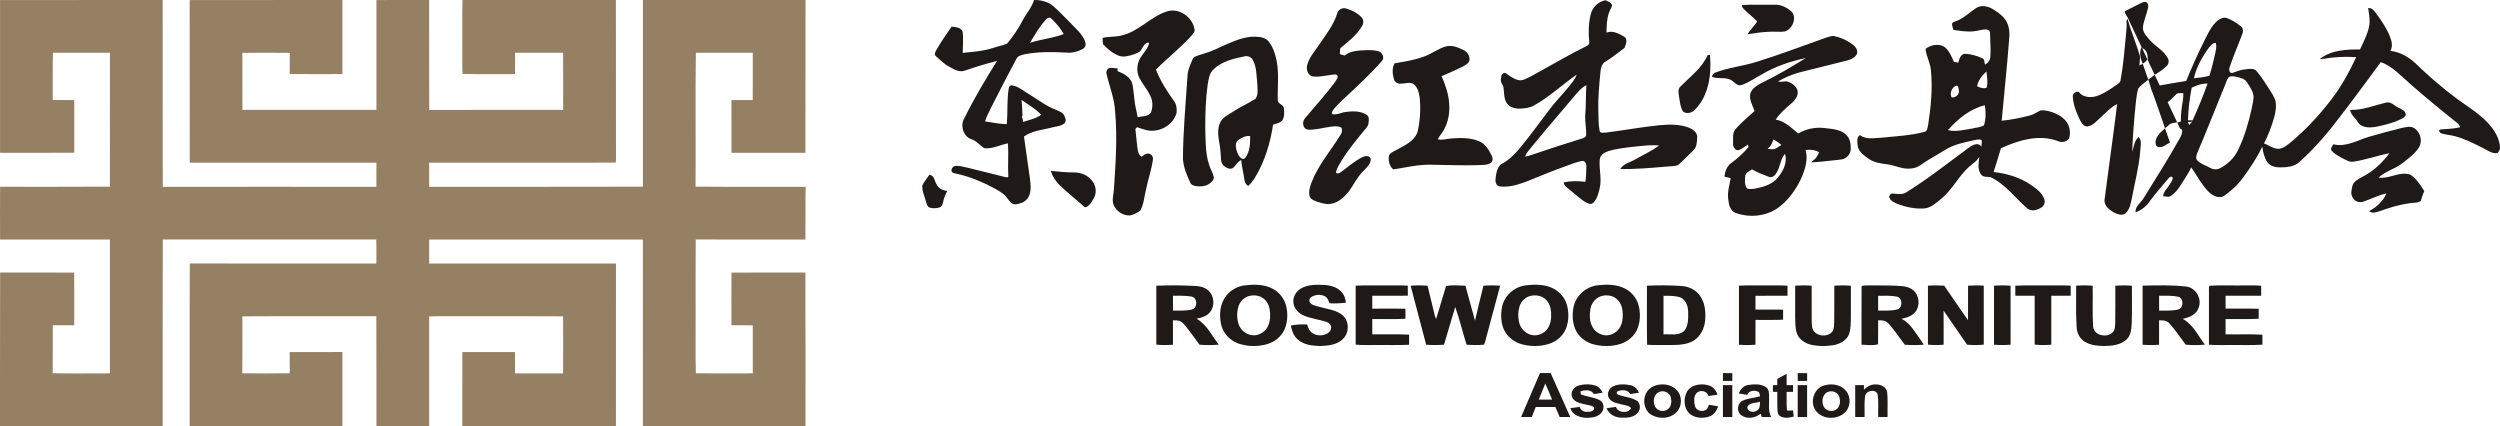 <?xml version="1.0" encoding="UTF-8"?>
<svg id="_图层_2" data-name="图层 2" xmlns="http://www.w3.org/2000/svg" viewBox="0 0 2528.09 430.99">
  <defs>
    <style>
      .cls-1 {
        fill: #1f1917;
      }

      .cls-1, .cls-2, .cls-3, .cls-4, .cls-5 {
        stroke-width: 0px;
      }

      .cls-2 {
        fill: #958063;
      }

      .cls-3 {
        fill: #1f1b17;
      }

      .cls-4 {
        fill: #1f1a17;
      }

      .cls-5 {
        fill: #1f1a18;
      }
    </style>
  </defs>
  <g id="Layer_1" data-name="Layer 1">
    <path class="cls-2" d="m.04.1C54.85-.04,109.67.09,164.49.03c.12,62.96-.11,125.93.11,188.9,72-.09,144.01-.12,216,0,.09-8.15.07-16.31.06-24.46-62.93.05-125.86.04-188.78.01-.15-54.81,0-109.62-.08-164.43,51.49-.07,102.99.02,154.48-.04.06,24.96.01,49.92.03,74.89-17.79.05-35.58.14-53.36-.06.02-7.14-.03-14.28.05-21.41-15.96-.18-31.93-.15-47.89-.01.05,19.23,0,38.46.03,57.69,45.17.01,90.35.05,135.53-.02-.02-37.02-.02-74.04,0-111.06,17.76-.02,35.53.04,53.29-.03.15,37.05-.07,74.1.11,111.15,45.14-.09,90.28.05,135.41-.07-.04-19.25.11-38.51-.08-57.77-16.18.03-32.35,0-48.52.02-.13,7.2.04,14.4-.1,21.61-17.69-.15-35.41.29-53.07-.19-.46-9.97-.13-19.97-.23-29.94.09-14.93-.2-29.87.19-44.79,51.71,0,103.42.03,155.12-.01.17,53.61-.04,107.22.11,160.84-.32,1.08.63,3.82-1.34,3.59-62.52.12-125.04.05-187.56.03,0,8.13-.02,16.25.04,24.39,72.03-.06,144.07.13,216.1-.1-.09-62.92-.09-125.84,0-188.76,54.8.04,109.59.06,164.39-.01,0,51.51.06,103.03-.03,154.55-24.94-.07-49.88-.05-74.81-.02-.08-17.79-.07-35.58-.03-53.36,7.16.01,14.33-.04,21.5.06.14-15.97.08-31.93.03-47.89-19.18-.04-38.36.05-57.54-.04-.56,45.13.01,90.29-.29,135.43,37.11.35,74.22,0,111.34.18-.38,17.76-.01,35.53-.2,53.3-36.99-.01-73.98.04-110.98-.02-.22,25.87-.03,51.75-.09,77.63.17,19.22-.35,38.48.25,57.68,19.18.22,38.38.15,57.57.05-.03-16.17-.02-32.33-.01-48.49-7.19-.18-14.39-.15-21.58-.12,0-17.76-.1-35.52.04-53.29,24.92-.12,49.85,0,74.77-.06.15,51.78.04,103.56.06,155.34-54.8.05-109.61.05-164.41,0-.06-62.9,0-125.8-.03-188.7-72.03,0-144.06-.05-216.09.02,0,8.09-.02,16.18.02,24.27,62.96-.02,125.92-.03,188.88.01-.1,54.8.01,109.59-.05,164.39-51.79.05-103.57.08-155.35-.01,0-24.95-.04-49.9.02-74.85,17.75-.09,35.49-.01,53.24-.04.16,7.19.03,14.39.1,21.59,16.19,0,32.37.06,48.56-.01.14-19.25.09-38.49.02-57.72-28.28-.26-56.57-.04-84.86-.11-16.86.11-33.73-.25-50.58.19.03,36.98.02,73.97,0,110.96-17.77.06-35.55.08-53.32-.01-.09-37.06.13-74.11-.11-111.16-45.14.13-90.29-.2-135.43.17-.06,19.2.13,38.39-.1,57.59,16,.21,32.01.18,48.01-.02-.15-7.15-.04-14.3-.1-21.44,17.79-.08,35.57.04,53.36-.06.02,24.97,0,49.94,0,74.9-51.5.11-103,.11-154.5,0,.11-54.81-.17-109.63.14-164.44,62.88.13,125.76.02,188.64.06.15-8.12.12-16.24-.06-24.35-71.97.09-143.93.09-215.89.01-.29,62.91-.03,125.83-.13,188.75-54.84,0-109.68.2-164.51-.1.18-51.74-.11-103.48.15-155.21,24.96.03,49.92-.09,74.88.07.12,17.74.04,35.49.04,53.23-7.23.06-14.47-.05-21.7.06-.07,16.16.11,32.33-.09,48.49,19.29.37,38.61.11,57.91.1-.07-45.11-.03-90.22-.02-135.32-37.02-.07-74.04.01-111.05-.04-.12-17.78-.1-35.56-.01-53.33,37.03-.08,74.07.16,111.1-.12-.12-45.14-.04-90.28-.04-135.42-19.2-.01-38.41.03-57.61,0-.45,15.93-.05,31.88-.22,47.82,7.26.06,14.52-.07,21.78.12-.05,17.72-.07,35.44.01,53.17-25.02.16-50.05.05-75.07.05C.03,103.03.07,51.56.04.1Z"/>
    <path class="cls-4" d="m1045.58.02c4.38-.16,8.77.56,12.85,2.22,5.02,1.76,8.69,5.79,12.5,9.32,6.68,6.63,13.26,13.34,19.79,20.12,2.99,3.48,6.02,7.33,6.97,11.93.65,2.41-.75,4.97-2.96,6.02-4.85,2.61-10.38,4.08-15.91,3.59-13.99-.86-28.15-.99-41.98,1.51-3.24.86-7.45,1.33-9,4.78-8.88,16.55-17.5,33.22-25.97,49.99-2.05,4.36-4.31,8.64-5.78,13.25,7.32,1.15,14.62,2.66,22.05,2.83.99-12.01,0-24.17,1.9-36.09.07-1.96,1.67-3.49,3.66-3.1,6.31,1.07,11.21,5.52,16.55,8.69,9.34,5.72,18.16,12.54,28.52,16.4,2.78,1.26,6.16,2.34,7.43,5.43,1.32,2.39,2.41,5.97-.06,8.05-3.83,2.93-8.98,2.93-13.46,4.23-9.19,2.37-19.33,3.08-27.2,8.89,2.04,14.05,3.91,28.12,5.96,42.18.74,5.58,1.51,11.48-.44,16.92-1.34,3.77-4.47,6.78-8.25,8.06-3.1,1.09-6.9,2.36-9.84.23-3.09-2.64-4.83-6.53-8.03-9.04-4.75-3.83-10.3-6.48-15.68-9.27-10.57-5.12-21.63-9.42-33.17-11.72-1.42-.41-3.39-.64-3.77-2.38-.65-2.79,2.05-5.42,4.76-5.36,4.27.09,8.43,1.24,12.57,2.19,12.22,2.88,24.35,6.14,36.56,9.11.99-.05,3.72,1.08,3.48-.7-.6-11.11.35-22.24-.32-33.33-8.02,1.42-15.66,5.91-23.99,4.91-4.45-2.7-7.63-7.35-12.77-8.98-8.68-2.78-11.99-14.49-7.08-21.88,9.75-19.79,21.09-38.72,32.76-57.42-10.92,2.72-21.66,6.06-32.28,9.71-5.89,2.31-11.62-1.28-16.54-4.14-4.92-2.56-8.76-6.6-12.86-10.23-2.27-1.69-.75-4.49.3-6.38,4.67-8.16,10.05-15.89,15.42-23.59,3.92.5,9.64.59,11.1,5.09,1.03,7.07.25,14.26.14,21.39,10.2-1,20.56-1.65,30.38-4.86,4.79-1.68,9.88-2.49,14.55-4.48,6.13-7.36,11.52-15.39,15.93-23.89,3.57-6.84,9.07-12.69,11.24-20.2Zm12.23,19.67c-6.62,6.96-11.31,15.49-16.28,23.64,11.15-3.79,23.16-4.56,34.12-8.93-3.09-5.85-7.62-10.84-12.34-15.42-1.6-1.81-4.23-1.09-5.5.71Zm-24.79,81.42c.39,5.27.93,10.53.99,15.83-.17.3-.52.9-.69,1.2.88,1.55,1.09,3.35,1.25,5.15,6.23-2.03,12.97-3.27,18.32-7.27-5.69-6.11-13.07-10.21-19.87-14.91Z"/>
    <path class="cls-4" d="m1608.53,14.72c1.65-7.25,7.79-13.38,15.22-14.47,2.31,1.34,5.78,2.24,6.46,5.19-.65,2.64-2.36,4.92-3.2,7.53-2.25,6.43-2.33,13.34-2.46,20.08,6.08-2.57,12.42.87,17.63,3.9,4.39,2.32,1.91,7.98.57,11.51-6.37,4.78-12.56,9.82-19.38,13.96-3.24,1.8-4.45,5.67-4.81,9.14-1.27,13.25-2.64,26.55-2.25,39.88.28,6.99-.09,14.08,1.32,20.98.72,2.61,4.12,1.71,6.15,1.66,17.94-2.19,35.74-5.56,53.73-7.38,10.1-1.05,20.68-1.23,30.34,2.37,3.95,1.6,8.38,4.59,8.46,9.34-.26,4.75-.24,10.34-4.06,13.82-5.11,4.81-9.92,9.96-15.2,14.58-4.26,1.84-9.11,1.14-13.62,1.82-14.97,1.29-30,2.52-45.04,2.37,3.21-5.49,9.99-6.7,15.1-9.77,8.15-4.62,16.79-8.58,24.38-14.06-8.4-.89-16.85.3-25.21,1.15-8.88,1.07-17.89,1.89-26.47,4.58-3.86,1.29-8.11,3.95-8.47,8.42-.95,9.66,2.3,19.47-.05,29.08-1.33,5.34-2.64,11.33-6.99,15.1-3,1.85-6.43-.51-8.99-2.08-6.25-4.41-11.84-9.66-17.83-14.38-1.68-.99-2.15-2.92-2.74-4.57,7.3-1.59,14.77-1.54,22.14-.58.74-5.17.74-10.4.94-15.59.2-2.53-1.46-6.14-4.48-5.53-5.17.87-10.01,3.06-14.95,4.72-14.26,5-28.18,10.89-42.2,16.49-8.18,2.99-16.96,5.63-25.75,4.53-3.56-.18-4.85-4.13-4.48-7.13.43-5.28,1.28-11.25,5.24-15.11,7.16-3.47,12.89-9.09,18.09-15,10.9-12.85,20.61-26.66,30.85-40.03,6.08-8.13,13.17-15.42,19.68-23.19,3.05-3.95,6.52-7.74,8.21-12.53-14.71,10.05-27.68,22.62-43.37,31.26-4.31,2.44-9.38,2.83-14.22,3.07-4.77.09-10.05-1.24-12.94-5.32-3.22-4.67-2.74-10.64-3.47-16-.37-2.81-3.12-4.94-2.7-7.88.35-2.18.02-4.96,2.18-6.28,2.43-1.96,4.71,1.37,6.75,2.46,4.18,2.5,9.24,5.82,14.27,3.71,6.22-2.35,11.79-6.05,17.64-9.13,15.05-8.29,29.89-17,45.32-24.57,1.58-.79,3.62-2.04,3.28-4.1-1.02-9.32-.84-18.87,1.4-28Zm-16.7,82.76c-14.98,17.71-30.09,35.32-44.78,53.27-1.84,2.36-4.18,4.57-4.6,7.69,2.79-.6,5.51-1.54,8.22-2.44,16.61-5.63,33.26-11.11,50.04-16.22,1.56-.48,3.29-1.6,3.27-3.43.33-6.31-1.22-12.56-1-18.88.95-10.42.53-20.89,1.22-31.33-5.14,2.51-8.75,7.07-12.37,11.33Z"/>
    <path class="cls-4" d="m2164.89,3.21c1.74-.8,4.01-2.06,5.85-.75,1.95,1.31,1.82,3.91,1.36,5.96-1.45,6.5-4.4,12.63-5.13,19.3-.08,5.34,4.01,9.46,7.38,13.16,5.62,6.29,13.78,10.24,17.8,17.91,1.41,2.4,1.11,5.6-.84,7.63-3.58,3.74-8.06,6.46-12.37,9.26-2.31-5.14-5.02-10.09-7.1-15.32.25-4.57-.74-9.82-5.47-11.76,1.37,3.87,3.44,7.44,5.01,11.26-.46,2.15-3.09,3.09-4.48,4.65-2.47-5.25-3.87-11.39-1.25-16.86-4.62-10.11-9.64-20.03-14.13-30.19-.84-.92-1.5-1.99-1.81-3.13l-.42-.13c-.17-.71-.51-2.13-.68-2.84,5.45-2.66,10.86-5.43,16.28-8.16Z"/>
    <path class="cls-4" d="m1761.42,5.14c10.94-.78,21.95-.12,32.91-.37,6.33-.36,12.42,2.64,17.1,6.72,6.15,6.24,1.3,17.53-6.17,20.24-5.6.98-11.32-.09-16.96.45-7.13.21-14.14,1.45-21.18,2.46,2.8-4.66,6.85-8.38,9.83-12.89-4.43-4.81-9.85-8.57-14.26-13.38-.88-.87-.96-2.16-1.28-3.21Z"/>
    <path class="cls-4" d="m1998.96,7.8c5.34-3.11,11.95-1.32,16.87,1.77,5.18,3.31,10.5,7.05,13.42,12.65,3.01,5.61,3.05,12.24,2.39,18.43-2.03,27.18-5.07,54.28-7.45,81.43,9.73-.98,19.4-2.82,28.84-5.41,3.84-.97,6.97-3.52,10.55-5.05,4.84-.33,9.66.97,14.13,2.75,5.49,2.32,10.85,5.92,13.55,11.42,2.12,4.38,2.55,9.66,1.03,14.3-2.5,3.52-7.78,4.44-11.55,2.47-19.05-6.99-39.7-.74-57.34,7.37-2.35,8.04-4.83,16.05-7.4,24.03,13.42,1.41,26.76,5.47,37.95,13.16,5.34,3.63,10.97,7.78,13.25,14.1,1.14,2.88.17,6.34-2.32,8.21-4.12,2.95-10.25,4.9-14.68,1.48-12.37-10.67-22.3-24.71-37.4-31.85-3.43-.28-7.54.3-9.79-2.97-3.49-5.18-2.09-11.9-1.44-17.69-2.19,4.59-6.83,6.97-10.43,10.26-10.7,9.71-16.99,23.33-28.24,32.51-5.04,4.04-10.14,9.01-16.92,9.59-9.2.74-18.42-1.29-27.01-4.47-3.11-1.35-6.69-2.81-8.23-6.04-.88-1.85.57-3.9,2.3-4.57,4.98.21,10.55,1.76,14.98-1.39,22.5-13.97,43.21-30.58,64.59-46.18,3.16-2.04,8.88-4.13,10.94.35.02-2.31,1.12-4.76.09-6.92-2.75-1.12-5.75.08-8.53.47-8.66,2.02-17.58,3.82-25.5,8.02-6.43,3.99-13.02,7.69-19.5,11.59-5.52,3.21-10.37,8.27-17.1,8.72-8.71,1.4-16.62-3.3-25.07-4.23-6.29-.89-12.89-1.72-18.2-5.48-4.68-3.37-10.3-7.05-11.17-13.25-.39-3.64-1.39-8.47,2.3-10.8,6.35,5.07,14.74,2.83,22.15,2.63,14.35-1.41,28.91-2.14,42.91-5.82,3.22-.55,3.15-4.34,3.83-6.85,2.85-18.29,4.69-36.95,2.84-55.43-.56-7.55-4.8-14.22-5.41-21.74,5.32-4.05,13.01-5.54,18.99-2.04,4.91,3.73,7.24,9.78,9.68,15.26,1.46.21,2.93.45,4.43.72.96-3.56,2.24-8.3,6.53-8.94,6.12.2,12.14,1.99,17.67,4.52,2.66.94,2.03,4.24,2.74,6.43,3.03-1.4,5.24-4.38,5.45-7.73.66-8-.18-16.04-.29-24.04.21-1.97-1.61-3.52-3.41-3.69-4.13-.37-8.05,1.21-12.1,1.66-7.2,1.06-14.4-.37-21.52-1.23-.57-1.87-1.24-3.7-1.35-5.63-.31-2.19,2.29-2.46,3.71-3.22,8.09-2.79,14.1-9.2,21.22-13.67Zm.35,79.39c2.78,1.52,6.62,2.7,9.65,1.51,1.55-5.35.26-11.02-.14-16.45-4.46,3.94-8.44,8.92-9.51,14.94Zm-21.24-.57c-4.41,1.9-6.4,7.17-4.79,11.58,3.56,1.53,8.37-2.74,7.61-6.66-.46-1.76-.13-5.34-2.82-4.92Zm-8.22,44.92c7.96,2.06,16.17-.33,24.1-1.49,4.02-1.12,8.7-1.06,12.26-3.29,2.12-6.5,2.03-13.64.89-20.32-14.93,3.55-27.3,13.82-37.24,25.1Z"/>
    <path class="cls-4" d="m1352.52,12.69c1.3-3.24,5.23-5.2,8.59-4.11,5.74,1.5,11.28,4.37,15.45,8.65,2.46,2.28,2.68,5.98.94,8.77-5.2,9.41-14.05,15.95-22.13,22.74-.33,1.95-.44,3.95-.49,5.97,1.58.61,3.23.98,4.9,1.44,5.91-4.94,14.02-5.05,21.32-5.41,4.76-.08,9.74-.22,14.23,1.62,2.78,1.66,4.67,6.08,2.45,8.88-12.2,14.06-25.99,26.61-39.59,39.27-3.87,4.21-8.73,7.76-11.36,12.96.05.46.14,1.4.19,1.87,4.71,1.28,9.3-1.68,13.98-2.17,6.89-.88,14.56-1.06,20.68,2.73,3.13,1.7,2.72,5.63,2.19,8.62-.11,3.04-2.62,5.1-4.33,7.38-8.01,9.7-16.05,19.44-22.67,30.16-2.26,3.65-4.56,7.37-5.82,11.52-.22,2.4,2.75,2.07,4.09,1.03,7.35-5.09,13.92-11.38,21.98-15.39,2.66-1.55,7.42-2.47,8.92,1.09.69,5.37-4.1,9.06-7.34,12.61-6.24,6.02-9.84,14.01-14.87,20.94-4.78,5.71-10.82,11.4-18.53,12.33-4.75.75-9.34-1.03-13.79-2.38-2.62-.93-5.63-2.03-6.9-4.69-1.77-4.93.08-10.13,1.72-14.79,6.88-17.76,19.65-32.22,29.45-48.32,1.51-2.07,1.59-4.58.8-6.92-4.54-2.41-9.76-1.07-14.53-.37-6.55.98-13.09,2.84-19.75,2.34-5.11-.97-5.7-7.89-2.75-11.33,7.84-9.47,16.14-18.58,23.8-28.21,3.1-3.91,6.48-7.68,8.9-12.08,1.02-1.6.14-4.37-2.04-4.16-7.64.45-15.21,3.03-22.9,1.97-4.89-.92-6.51-6.93-5.49-11.18,1.73-7.52,7.13-13.35,11.27-19.63,7.3-10.72,15.72-21.14,19.44-33.76Z"/>
    <path class="cls-4" d="m2394.73,8.17c4.15-.57,6.42,3.26,8.62,6.08,5.76,7.88,11.32,16.16,14.44,25.49,1.36,3.79,1.42,8.11-.52,11.73,10.09,1.07,19.16,6.5,26.3,13.5,12.87,12.45,26.53,24.1,40.86,34.84,12.62,9.2,26.61,17.24,36.06,30.02,4.13,5.69,7.38,12.35,7.59,19.51.13,2.07-1.22,3.73-2.26,5.4-5.41,1.01-10.05-2.5-14.58-4.83-9.03-4.63-18.17-9.24-27.97-12-4.61-1.33-9.46-1.52-14.03-2.94-1.58-.25-2.5-1.54-2.74-2.99.47-1.37,2.19-.94,3.3-1.2,5.96-.4,11.98-.69,17.82-2.06-.16-2.1-1.68-3.54-3.23-4.71-15.75-12.48-31.21-25.35-46.4-38.51-9.57-8.26-18.22-18.24-30.41-22.71-12.68,17.06-25.14,34.3-38.14,51.12-13.21,17.78-27.45,34.96-44.02,49.73-5.35,5.21-13.18,5.57-20.21,5.64-4.61-.08-9.71-1.41-12.46-5.38-3.11-4.59-4.34-10.17-5.03-15.58-5.32,10.99-12.06,21.26-19.3,31.07-4.29,5.97-9.49,11.24-15.36,15.66-2.37,1.67-4.51,4.18-7.61,4.23-4.77.39-9.12-2.38-12.32-5.65-7-7.17-11.63-16.16-17.2-24.38-3.53,7.07-7.92,13.65-12.26,20.25-2.04,3.23-4.79,5.95-7.87,8.18-2.24,2.36-5.58.8-8.33.78.18-4.7,4.24-7.81,6.41-11.68,1.28-2.35,4.03-4.95,2.9-7.76-1.97-1.27-3.35.81-4.53,2.09-6.23,7.11-12.29,14.35-17.97,21.89-3.53,5.35-8.69,9.56-14.74,11.71-.59-6.15,5.37-9.59,8.15-14.29,12.32-20.03,25.07-39.82,36.48-60.4,1.64-2.7,2.96-5.7,2.4-8.92-3.09-.86-3.22-4.86-4.85-7.13,1.19-.38,2.4-.74,3.63-1.06-.08-7.16.79-14.28,2.01-21.31.46-2.46.62-4.95.35-7.4-2.42.17-5.46-.72-7.27,1.35-2.58,2.83-5.36,5.48-8.45,7.75,3.24,6.77,6.41,13.59,9.64,20.37-2.8.65-6.07.47-8.24,2.62-1.37,1.11-2.71,2.25-4.03,3.43-4.1-11.62-7.86-23.34-12.16-34.89-2.27-4.52-2.86-9.59-4.79-14.22,2.15-1.66,4.29-3.31,6.48-4.92,1.73,3.55,3.41,7.15,5.1,10.74,8.93-1.53,17.83-3.21,26.8-4.62,5.23-12.79,10.79-25.45,16.94-37.82,4.32-8.32,7.81-17.56,15.34-23.62,2.69-1.9,6.28-3.35,9.51-1.88,4.91,2.1,9.57,4.9,13.71,8.3,2.08,1.67,2.2,4.68,1.42,7.06-4.18,11.36-9.21,22.41-12.92,33.94-1.03,2.15-.58,6.42,2.61,6,4.26-1.39,8.4-3.31,12.96-3.65,3.82-.33,8.78-1.58,11.62,1.84,4.82,5.62,8.73,11.96,12.77,18.14,2.29,3.74,4.85,7.42,6.2,11.67,1.24,5.43.34,11.14-1.12,16.46-2.59,9.24-5.97,18.29-10.4,26.82,5.02,1.68,9.39,5.62,14.94,5.4,5.12-.38,8.99-4.18,12.85-7.16,14.9-12.63,28.34-26.99,40.16-42.53,10.21-13.19,18.21-27.88,25.33-42.93-7.89-.62-15.81-.39-23.67.33-4.45.39-8.81,1.51-13.28,1.6,11.37-9.14,26.78-9.89,40.74-9.74,3.53-7.58,7.57-15.09,9.22-23.36,1.28-6.15-.02-12.38-.96-18.46Zm-160.89,39.86c-6.84,9.36-12.7,19.71-15.28,31.12,5.26-.54,10.55-1.15,15.67-2.58,2.49-7.54,4.18-15.33,6.01-23.05.52-3.31,1.61-6.9.34-10.14-3.02-.09-5,2.57-6.74,4.66Zm19.94,30.04c-1.83,2.06-2.39,4.88-3.5,7.35-9.55,23.33-18.78,46.81-28.59,70.04-.88,2.28-1.51,5.24.6,7.12,3.52,3.39,8.4,4.78,12.63,7.1,3.14,1.96,7.17,2.05,10.43.27,7.69-4.05,14.21-10.48,17.94-18.39,6.47-13.26,10.58-27.56,13.74-41.94.71-4.52,2.33-9.03,1.66-13.63-1.02-4.89-3.93-9.06-6.74-13.06-2.29-3.55-6.76-4.45-10.58-5.29-2.46-.34-5.46-1.14-7.59.46Zm-37.43,10.56c-2.14,10.88-3.51,21.95-3.78,33.04,1.54-.04,3.09-.03,4.68.06,5.42-12.23,10.69-24.53,15.11-37.15-5.65-.41-10.95,1.85-16.01,4.05Zm-3.97,35.05c.39.86.84,1.8,1.37,2.66,1.08-1.16,2.16-2.3,3.24-3.43-1.56.23-3.11.44-4.61.77Z"/>
    <path class="cls-4" d="m1180.33,11.44c12.41-3.7,25.95,6.17,27.69,18.63.34,2.22-1.54,3.84-2.7,5.5-11.09,12.66-24.68,22.81-36.4,34.86,4.49,11.27,11.02,21.7,18.13,31.51,2.7,3.52,3.27,8.21,2.69,12.52-3.74,12.74-18.47,20.38-31.16,16.96-2.94-.87-5.84-1.88-8.74-2.8-.43.43-1.29,1.28-1.71,1.7.78,6.68,1.34,13.38,2.16,20.06.39,3.01,1.25,6.54,4.21,8.06,1.9-1.25,3.59-3.26,6.09-3.04,3.27-.48,5.89,2.81,5.25,5.94-1.26,10.15-4.9,19.83-6.83,29.86-1.86,7.25-2.21,15.07-5.87,21.74-3.1,2.36-6.74,4.18-10.56,4.95-6.57.26-13.06-3.87-16.02-9.66-2.68-5.35-.45-11.24-.12-16.82,1.7-26.25,3.63-52.61,1.17-78.88-.61-13.06-5.77-25.24-8.65-37.84-.65-2.3.52-4.87,2.66-5.87,2.81-.34,5.65.15,8.47.35v2.74c5.58,2.15,11.41,5.21,14.26,10.74,1.83,5.29,1.82,11.01,2.66,16.52.53,6.56,2.18,12.94,3.48,19.39,4.44-1.3,10.47-.4,13.32-4.72,2.15-5.39,2.08-11.84-.59-17.04-2.92-6.14-7.37-11.36-10.68-17.24-4.03-7.15-2.89-16.49,1.9-22.97,2.84-4.29,6.98-8.11,7.53-13.5-4.31-.28-6.01,4.11-7.86,7.15-1.38,2.75-4.64,3.52-7.26,4.63-5.06,1.61-10.69,3.49-15.87,1.32-6.1-2.46-11.19-6.87-15.66-11.59-.19-2.08-.32-4.14-.35-6.2,6.39-1.82,13.19-.75,19.59-2.65,17.25-4,29.01-19.11,45.73-24.28Z"/>
    <path class="cls-4" d="m2150.46,22.57c-.4-1.4.36-2.53.88-3.69,3.72,12.72,8.73,25.04,12.64,37.71.2,3.18-.41,6.38-.55,9.58,1.11-.59,2.24-1.15,3.39-1.68,1.84,5.39,3.72,10.77,5.57,16.17-3.43,2.8-7.24,5.27-10.06,8.73-1.41,4.23-1.75,8.75-2.37,13.16-1.8,16.98-3.15,34-3.82,51.07,1.62-5.21,2.25-11.22,6.46-15.12,3.8,4.07,1.8,9.99,1.61,14.93-1.28,15.85-5.5,31.21-8.33,46.8-1.29,5.5-2.14,11.83-6.71,15.7-3.73,2.6-8.48.45-12.06-1.37-4.4-2.51-9.19-6.63-8.98-12.15,4.18-32.42,8.84-64.8,12.83-97.25-6.41,3.1-11.15,8.62-16.41,13.26-4.26,3.64-8,8.88-14,9.5-3.53-.07-5.6-3.56-7.1-6.3-3.63-7.58-6.96-15.59-7.38-24.09-.31-3,3.6-5.72,6.08-4.53,3.69,5.14,10.76,5.9,16.52,4.59,7.72-2.05,14.31-6.8,20.84-11.21,2.12-1.5,4.87-2.85,4.97-5.81,2.67-14.53,3.86-29.29,5.23-44,.38-4.67,1.02-9.34.75-14.02Z"/>
    <path class="cls-4" d="m1840.58,40.22c4.46-1.37,8.79-3.59,13.49-3.9,7.24,1.53,14.3,4.56,20.07,9.25,2.75,2.16,5.06,5.89,3.4,9.43-1.91,3.42-5.81,5.06-9.4,6.1-16.09,4.06-32.2,8-48.29,12.05-7.59,2.09-14.9,5.2-21.73,9.12,3.22,1.42,6.71-.88,9.99.42,4.06,1.3,7.94,4.26,9.51,8.33,1.46,5.09-2.05,9.91-5.66,13.11-5.89,5.12-12.04,10.18-16.28,16.82,9.19,1.48,15.82,8.46,22.75,14.04,8.03-4.7,17.5-6.67,26.76-5.49,7.35.94,15.64,1.22,21.42,6.49,4.02,3.59,5.05,9.26,4.93,14.43.12,4.45-3.04,8.59-7.11,10.22-2.47.81-5.11.93-7.66,1.24-8.37.81-16.73,1.98-25.14,2.28,1.3-1.84,3.45-2.77,4.83-4.52,1.25-1.76,2.1-3.74,3.07-5.63-4.08-2.56-9.03-2.89-13.68-2.31,2.51,8.71.04,17.84-3.24,26-5.33,12.55-13.42,24.23-24.49,32.38-12.2,8.73-28.72,10.32-42.71,5.35-5.81-1.88-7.26-8.69-7.76-14.01-1.03-7.23,1.34-14.2,2.42-21.24-2.1-.46-4.14-.99-6.18-1.56.4-5.32,2.46-10.74,6.97-13.88,6.14-4.39,11.67-9.57,16.66-15.22,1.12-.9.17-2.28.05-3.32-3.04,1.96-5.87,4.35-9.3,5.62-3.45.75-6.01-3.24-5.72-6.34.25-5.27-1.09-11.63,3.12-15.7,5.78-6.26,12.2-11.88,18.6-17.48-1.97-5.79-5.81-11.67-4.22-17.99,1.79-4.89,6.44-7.95,10.88-10.21,15.67-7.48,30.58-16.41,45.36-25.49-15.67,3.4-31.16,8.49-44.96,16.8-6.8,3.46-13,8.25-20.31,10.57-4.07,1.38-6.64-2.62-9.64-4.48-6-4.17-13.8-1.04-20.25-3.91.53-1.76,1.45-3.53,3.32-4.12,13.74-5.4,28.64-6.62,42.64-11.17,21.38-6.72,42.4-14.5,63.49-22.07Zm-53.06,110.26c2.25.18,4.57.75,6.85.26,2.58-.98,4.78-2.72,7.06-4.27-2.57-2.08-5.27-3.98-8.2-5.48-.81,3.72-2.78,7.02-5.7,9.49Zm9.05,24.16c-1.5,2.67-4.5,5.59-7.82,4.18-5.8-2.25-11.71-4.36-17.06-7.55-2.57,1.87-6.64,3.27-6.88,6.96-.38,4.12-.79,8.95,1.9,12.45,4.43,1.22,9.14-.11,13.51-1.14,6.25-1.7,12.66-4.15,16.93-9.26,5.84-6.6,10.61-15.73,7.92-24.7-4.84,5.31-4.73,13.11-8.5,19.06Z"/>
    <path class="cls-4" d="m1236.35,46.52c10.53-4.44,21.28-9.78,33-9.42,4.85.13,10.5.81,13.63,5.01,4.36,5.44,6.53,12.3,7.93,19.04,2.71,13.32.79,26.95,1.22,40.41.28,3.75,5.89,4.15,6.2,7.94.41,4.28.74,9.28-2.1,12.87-2.5,2.05-5.76,2.77-8.81,3.59-2.9,18.64-8.35,37.19-18.22,53.4-1.89,3.19-4.25,6.09-6.93,8.65-2.59-1.27-3.66-4.01-3.93-6.7-.89-6.55-2.66-12.93-3.18-19.51-3.61,1.71-5.39,5.39-8.21,7.98-2.94,2.02-6.65.05-9.11-1.84-4.16-3.27-2.86-9.09-3.59-13.66-.46-9.86-4.8-20.15-.66-29.73,2.44-6.02,8.76-8.57,13.79-11.94,7.17-4.74,15.13-8.15,22.33-12.78,2.95-4.44,1.83-10.22,1.69-15.24-.94-8.14-.5-16.93-4.69-24.25-1.64-3.1-5.43-4.13-8.64-3.26-11.02,2.2-22.73,5.04-31.04,13.13-4.27,3.92-4.85,10.01-5.81,15.4-2.01,14.49-2.46,29.16-2.43,43.78.38,12.56-.06,25.51,4.01,37.58,1.3,4.21,3.83,7.99,4.65,12.36.03,2.86-2.46,4.89-4.57,6.46-3.57,2.61-8.2,2.94-12.46,2.51-2.29-.2-4.77-.79-6.3-2.6-3.66-7.74-7.13-15.8-7.88-24.42.04-28.02,2.74-55.93,4.54-83.87.1-6.16,2.83-11.86,5.18-17.41,1.16-3.07,4.78-3.48,7.46-4.51,7.89-2.34,15.62-5.2,22.92-8.99Zm16.01,94.93c-4.54,3.51-2.3,10.13-.44,14.54,1.24,2.49,4.8,6.94,7.39,3.43,4.75-6.11,4.91-14.42,4.9-21.81-4.34-.67-8.36,1.55-11.86,3.83Z"/>
    <path class="cls-4" d="m1462.47,46.89c6.07-1.46,12.07,1.05,17.41,3.69,3.82,1.66,6.48,5.85,6.16,10.03-.4,3.09-3.39,4.72-5.82,6.16-7.3,3.76-14.87,6.97-22.39,10.27,3.78,8.74,7,17.86,7.6,27.44.84,9.49-.88,19.36-5.77,27.63-1.79,2.98-4.18,5.59-5.73,8.74,4.64,1.25,9.3-.66,13.96-.86,8.98-.59,18.39-.87,26.93,2.46,6.78,2.45,10.82,8.98,13.76,15.18,1.13,2.31,1.26,5.67-1.22,7.2-4.01,2.44-8.98,1.91-13.47,2.18-16,.5-31.98-.3-47.97-.46-12.54-.12-24.76,2.94-37.08,4.71-4-3.37-5.2-9.31-4.15-14.23,2.05-3.37,6.19-4.51,9.42-6.44,7.82-4.27,17.19-8.82,19.65-18.21,2.35-11.41,3.15-23.24,1.71-34.82-.82-4.79-2.24-10.22-6.62-12.95-3.72-1.82-7.92.03-11.84-.04-3.12.53-6.55-1.2-7.38-4.36-1.55-5.26-2.15-11.24.65-16.18,9.92-1.77,19.99-3.18,29.47-6.76,7.92-2.68,14.58-8.28,22.72-10.39Z"/>
    <path class="cls-4" d="m1726.8,55.75c.6-.05,1.79-.15,2.39-.21,1.65,19.04-.94,40.56-14.78,54.91-2.75,3.61-8.56,5.13-12.37,2.46-2.73-4.01-3.11-9.14-3.93-13.8-.34-3.88-2.15-8.63,1.25-11.68,9.81-9.89,21.7-18.57,27.45-31.68Z"/>
    <path class="cls-4" d="m2376.56,111.1c12.54.5,24.32-4.57,36.34-7.38,5.12-1.22,8.52,3.45,12.75,5.29,2.7,1.3,6.04,2.59,6.99,5.79.72,2.05-1.09,3.62-2.67,4.55-7.67,4.32-16.3,6.52-24.85,8.37-6.95,1.48-16.49,2.63-20.88-4.38-2.37-4.25-7.09-7.11-7.67-12.25Z"/>
    <path class="cls-4" d="m2427.97,129.55c4.44-.81,9.52-2.57,13.65.19,5.88,4.01,8.34,12.85,4.66,19.11-4.14,6.67-10.65,11.34-16.77,16.05-7.45,5.93-17.24,8.2-24.25,14.69,10.98,1.63,21.52-6.81,32.4-2.88,5.94,4.13,10.14,10.43,13.83,16.57-1.51,3.19-2.47,6.59-3.56,9.94-3.19,2.32-7.32,1.61-10.97,2.21-10.51,1.48-20.71,4.55-30.66,8.13-3.38,1.2-7.56,2.63-10.6-.12,7.51-3.83,14.25-9.96,17.53-17.85-8.1,1.67-15.41,5.68-23.2,8.26-3.95,1.5-8.66,0-10.71-3.75-2.62-3.53-1.42-8.06-.55-11.96,1.07-4.48,5.54-6.78,9.23-8.85,11.29-5.55,20.86-14.29,28.27-24.37-12.22,2.37-23.98,6.76-36.31,8.55-3.97.7-7.47-1.64-10.85-3.29-4.15-2.25-8.53-4.49-11.58-8.18-.94-2.21.99-4.29,2.03-6.07,12.48,3.12,23.97-3.9,35.49-7.46,10.92-3.13,21.88-6.15,32.89-8.9Z"/>
    <path class="cls-4" d="m2179.75,143.42c.58-5.95,5.5-10,9.64-13.71,1.57,4.89,3.34,9.72,4.96,14.61-3.99,1.47-7.38,5.55-11.98,4.27-2.3-.35-2.7-3.3-2.62-5.17Z"/>
    <path class="cls-4" d="m1062.58,172.82c7.69.73,15.4,1.53,23.15,1.54,6.32-.03,12.77,2.09,17.15,6.81,4.99,4.73,6.86,12.73,3.43,18.89-1.99,3.43-3.99,7.36-7.67,9.23-1.96,1.1-3.24-1.31-4.57-2.29-7.63-6.69-15.61-13.01-22.88-20.1-3.93-3.93-7-8.75-8.6-14.08Z"/>
    <path class="cls-4" d="m932.7,187.34c1.94-3.8,4.84-7.03,7.14-10.62,5.24.57,5.15,6.81,7.56,10.27,2.1,3.82,6.23,5.64,10.4,6.07-1.33,3.38-3.25,6.58-3.85,10.22-.49,2.38-.96,5.39-3.58,6.38-3.24,1.14-6.9,1.24-10.2.3-2.87-.98-3.12-4.41-4.02-6.83-1.36-5.2-3.97-10.31-3.44-15.79Z"/>
    <path class="cls-4" d="m1257.8,288.66c9.59-1.18,19.96-1.42,28.78,3.13,7.31,3.66,12.74,10.77,14.31,18.81,1.66,8.26,1.1,17.35-3.1,24.82-4.06,7.05-11.48,11.81-19.38,13.33-8.69,1.88-17.91,1.48-26.32-1.45-8.77-3.17-15.84-10.92-17.49-20.19-1.77-9.56-.89-20.45,5.55-28.18,4.33-5.52,10.77-9.1,17.65-10.28Zm3.94,11.08c-4.52,1.76-8.11,5.7-9.43,10.38-1.67,5.76-1.64,12.07.22,17.79,2.32,6.91,9.61,11.87,16.92,11.12,5.69-.76,10.96-4.56,13.13-9.92,2.05-5.09,2.25-10.8,1.37-16.16-.68-4.3-2.72-8.55-6.32-11.14-4.44-3.46-10.69-3.85-15.89-2.08Z"/>
    <path class="cls-4" d="m1316.46,291.26c7.31-3.87,15.84-3.45,23.83-3.03,6.3.55,12.99,2.67,17.03,7.83,2.38,2.8,3.25,6.49,3.71,10.07-5.5.59-11.05.92-16.57.52-1-2.44-1.78-5.21-4.11-6.71-4.5-2.64-10.45-2.27-14.71.69-2.03,1.45-2.08,4.6-.17,6.2,3.01,2.59,7.21,2.93,10.9,4.02,7.03,1.88,14.7,2.87,20.66,7.38,7.35,5.61,7.77,17.53,1.46,24.08-5.87,6.33-15.12,7.32-23.27,7.58-8.01-.17-16.9-1.09-23.06-6.75-4.05-3.56-5.9-8.83-6.82-13.99,5.45-1,11.01-1.31,16.55-1.05.76,2.69,1.68,5.51,3.78,7.5,3.99,3.92,10.47,4.38,15.46,2.23,2.96-1.26,5.64-4.39,4.85-7.78-.4-2.48-2.77-3.93-4.95-4.65-7.29-2.3-14.97-3.22-22.07-6.1-5.2-2.07-9.87-6.43-10.84-12.12-1.4-6.46,2.6-13.1,8.34-15.94Z"/>
    <path class="cls-4" d="m1542.17,288.64c8.66-1.06,17.86-1.33,26.12,1.99,7.62,3.03,13.92,9.51,16.18,17.48,2.21,7.76,2.07,16.31-.8,23.9-2.9,7.53-9.56,13.25-17.19,15.7-8.93,2.84-18.68,2.85-27.7.4-7.29-2.04-13.85-6.9-17.37-13.64-3.69-7.16-3.98-15.61-2.63-23.39,1.98-11.49,11.95-20.76,23.4-22.43Zm4.03,11.01c-4.56,1.69-8.18,5.56-9.6,10.21-1.6,5.22-1.67,10.91-.41,16.23,1.36,5.71,5.77,10.65,11.46,12.3,5.77,1.95,12.39-.38,16.37-4.82,4.17-4.76,4.9-11.49,4.51-17.55-.28-5.07-1.99-10.37-6.01-13.68-4.41-3.84-10.91-4.47-16.32-2.68Z"/>
    <path class="cls-4" d="m1614.08,288.72c10.09-1.35,21.13-1.53,30.24,3.7,6.64,3.7,11.5,10.33,13.06,17.77,1.48,7.1,1.31,14.7-1.26,21.55-2.92,7.71-9.73,13.65-17.55,16.08-9.29,2.82-19.42,2.75-28.69-.07-7.38-2.4-13.9-7.78-16.94-14.98-3.01-7.2-3.17-15.33-1.58-22.87,2.36-10.8,11.86-19.41,22.71-21.18Zm4.06,11.11c-5.3,2.07-8.95,7.16-9.86,12.69-1.05,6.4-.94,13.53,2.7,19.15,2.52,4,6.92,6.55,11.54,7.34,6.7.8,13.64-3.21,16.38-9.38,2.2-4.85,2.43-10.35,1.81-15.55-.55-4.5-2.41-9.04-6.04-11.91-4.49-3.83-11.15-4.33-16.53-2.35Z"/>
    <path class="cls-4" d="m1169.31,288.93c13.73-.63,27.51-.45,41.24.36,4.96.51,10.21,2.27,13.21,6.51,4.92,6.27,4.28,16.41-1.91,21.63-3.32,2.86-7.67,3.97-11.87,4.86,10.38,5.83,15.47,17.15,22.48,26.24-6.48.56-13,.54-19.47.03-4.36-5.98-8.7-11.96-13.23-17.79-1.64-2.02-3.29-4.08-5.48-5.5-2.43-1.57-5.43-1.24-8.15-1.37-.05,8.21-.05,16.43,0,24.65-5.6.48-11.26.57-16.84-.06.04-19.85.03-39.7,0-59.55Zm16.83,10.14c-.05,5-.04,10.01,0,15.03,6.41-.09,12.94.42,19.23-1.12,5.89-1.65,5.81-11.81-.33-13.04-6.22-1.17-12.6-.8-18.9-.87Z"/>
    <path class="cls-4" d="m1370.88,288.92c9.37-.61,18.78-.18,28.17-.31,8.17.09,16.37-.23,24.55.26.06,3.36.07,6.75.06,10.14-12,.12-23.99,0-35.98.07-.03,4.33,0,8.67,0,13.03,11.19.05,22.37-.19,33.56.12-.02,3.34-.02,6.71,0,10.08-11.17.74-22.37.14-33.55.35,0,5.14-.04,10.3.02,15.46,12.4.14,24.83-.33,37.22.28.04,3.38.02,6.79-.02,10.2-10.28.6-20.58.14-30.87.29-7.71-.16-15.46.36-23.15-.38,0-19.87,0-39.73,0-59.59Z"/>
    <path class="cls-4" d="m1426.46,288.9c5.69-.4,11.43-.47,17.13.06,1.97,7.92,3.85,15.88,5.81,23.81.84,3.29,1.34,6.74,2.82,9.86,3.58-11.09,6.56-22.35,10.08-33.45,6.44-1.1,13.08-.55,19.6-.25,3.16,11.8,6.48,23.56,9.67,35.36,2.67-11.83,5.7-23.57,8.53-35.35,5.61-.47,11.27-.49,16.89,0-4.15,15.71-8.43,31.38-12.62,47.07-1.29,4.13-1.91,8.5-3.63,12.48-5.87.72-11.83.43-17.7.09-3.99-12.65-7.01-25.64-11.45-38.13-3.9,12.65-7.55,25.39-11.33,38.09-6.01.53-12.07.47-18.07.03-5.27-19.88-10.49-39.79-15.72-59.68Z"/>
    <path class="cls-4" d="m1665.47,288.91c11.66-.53,23.37-.51,35.02.3,7.05.43,14.09,3.62,18.27,9.46,5.26,6.9,6.19,16.01,5.63,24.4-.52,8.29-4.38,16.79-11.58,21.33-6.94,4.18-15.35,4.46-23.22,4.49-8-.13-16.02.28-23.99-.29-.35-19.89-.12-39.8-.13-59.69Zm16.73,10.22c.02,12.99,0,26,0,39,6.92-.54,15.18,1.72,20.86-3.41,4.3-5.15,4.2-12.38,4.08-18.73.07-5.8-1.98-12.48-7.6-15.11-5.53-1.97-11.56-1.81-17.33-1.75Z"/>
    <path class="cls-4" d="m1758.49,288.9c8.92-.55,17.86-.18,26.81-.29,7.42.12,14.87-.3,22.28.33,0,3.34,0,6.71.03,10.08-10.81.14-21.61-.05-32.41.1,0,4.64,0,9.29,0,13.96,9.32.06,18.64,0,27.96.03-.03,3.37-.03,6.77-.04,10.16-9.29.41-18.58.17-27.87.21-.12,8.36.02,16.74-.07,25.11-5.56.43-11.14.44-16.69,0-.02-19.9-.02-39.79,0-59.68Z"/>
    <path class="cls-4" d="m1815.35,288.86c5.55-.34,11.12-.39,16.67.05.05,11.38-.02,22.74.03,34.13.06,3.06,0,6.21.8,9.22,2.77,8.27,16.17,9.5,20.63,2.16,1.27-2.6,1.17-5.58,1.34-8.37.16-12.38.04-24.76.08-37.13,5.58-.41,11.2-.47,16.78.03,0,10.68.04,21.36-.02,32.03-.17,5.62,0,11.43-1.83,16.83-2.14,5.83-7.95,9.26-13.69,10.77-8.17,1.73-16.72,1.8-24.88.02-5.78-1.48-11.45-4.98-13.85-10.64-2.21-5.36-1.82-11.29-2.08-16.95-.02-10.72-.07-21.44.03-32.14Z"/>
    <path class="cls-4" d="m1882.51,289.19c3.42-.92,7.01-.51,10.52-.58,10.74-.04,21.49-.11,32.18.9,4.35.61,8.72,2.47,11.46,6.06,5.04,6.18,4.58,16.4-1.57,21.68-3.37,3.04-7.93,4.13-12.24,5.13,4.66,2.3,8.45,5.97,11.44,10.19,3.74,5.28,7.68,10.45,11.05,16-6.35.51-12.74.45-19.09.06-4.77-6.15-9.14-12.59-14.04-18.63-1.53-1.85-3.07-3.74-5.18-4.9-2.36-1.4-5.2-1.04-7.79-1.22-.13,8.07.12,16.17-.1,24.25-5.19,1.56-11.23.61-16.71.42.06-19.78-.09-39.57.07-59.35Zm16.73,9.96c-.05,4.96,0,9.92,0,14.89,6.61,0,13.41.55,19.85-1.28,5.22-2.25,4.91-11.49-.85-12.79-6.25-1.21-12.67-.91-19-.82Z"/>
    <path class="cls-4" d="m1949.61,288.92c5.46-.47,10.96-.42,16.44-.03,8.05,11.62,15.9,23.37,24.07,34.91.12-11.64-.02-23.26.06-34.89,5.27-.4,10.58-.43,15.86,0,.02,19.85-.02,39.71.02,59.57-5.61.63-11.27.54-16.88.09-7.95-11.47-15.92-22.92-23.76-34.46.12,11.48.04,22.95.04,34.43-5.27.5-10.59.5-15.86,0,0-19.88,0-39.75,0-59.62Z"/>
    <path class="cls-4" d="m2016.43,288.91c5.56-.42,11.17-.44,16.74.02.04,19.87.02,39.75.02,59.63-5.59.48-11.21.47-16.79,0,0-19.88-.05-39.77.03-59.65Z"/>
    <path class="cls-4" d="m2037.99,288.9c12.89-.6,25.83-.15,38.73-.28,5.75.03,11.51-.19,17.24.28,0,3.36,0,6.74.02,10.12-6.56.07-13.1.05-19.64.03-.02,16.5-.04,32.99,0,49.5-5.6.46-11.24.57-16.82-.07.03-16.47,0-32.93,0-49.4-6.53-.05-13.04.03-19.55-.06-.04-3.38-.06-6.76,0-10.12Z"/>
    <path class="cls-4" d="m2099.42,288.91c5.56-.43,11.17-.42,16.75-.02.33,13.74-.41,27.52.43,41.25.77,9.48,14.87,12.14,20.41,5.27,1.89-2.35,1.69-5.57,1.97-8.37.25-12.71.03-25.43.13-38.14,5.57-.39,11.18-.43,16.77.03-.08,12.69.21,25.39-.2,38.08-.31,5.61-.73,11.93-5.07,16.06-6.01,5.9-14.95,6.68-22.93,6.84-6.49-.17-13.33-.64-18.99-4.12-5.33-2.85-8.42-8.79-8.7-14.71-1.02-14.03-.34-28.11-.55-42.15Z"/>
    <path class="cls-4" d="m2166.68,288.85c14.62-.31,29.36-.76,43.91.89,9.83,1.1,16.28,12.08,12.85,21.26-2.13,7.12-9.67,10.08-16.3,11.43,10.53,5.55,15.62,16.99,22.5,26.11-6.45.54-12.95.56-19.39,0-5.52-7.27-10.49-14.99-16.69-21.7-2.57-2.93-6.65-2.97-10.21-2.96,0,8.23,0,16.47-.02,24.71-5.55.43-11.13.43-16.66,0-.09-19.92-.07-39.84,0-59.75Zm16.68,10.23c.02,5,0,10,.03,15.02,6.38-.1,12.89.41,19.17-1.12,5.9-1.52,5.92-11.62-.07-12.99-6.29-1.27-12.76-.85-19.13-.91Z"/>
    <path class="cls-4" d="m2233.8,298.13c.1-3.05-.35-6.17.28-9.15,11.72-.79,23.49-.15,35.24-.35,5.75.05,11.52-.24,17.26.32-.02,3.34,0,6.71,0,10.08-12,.12-23.99,0-35.98.06-.05,4.31-.04,8.63-.02,12.97,11.17.17,22.33-.16,33.49.18-.03,3.34-.03,6.71,0,10.08-11.15.73-22.33.14-33.49.36.02,5.11,0,10.24,0,15.37,12.41.37,24.86-.38,37.26.43-.02,3.34-.02,6.7,0,10.07-11.16.75-22.36.16-33.53.35-6.86-.12-13.72.3-20.55-.35.03-16.81,0-33.61,0-50.42Z"/>
    <path class="cls-4" d="m1557.26,377.29c3.6-.02,7.22-.05,10.84,0,6.52,14.82,13.28,29.54,19.8,44.37-3.58.02-7.16,0-10.72,0-1.45-3.37-2.87-6.75-4.29-10.11-6.64,0-13.27-.02-19.9.02-1.3,3.38-2.71,6.73-4.06,10.11-3.57-.02-7.15,0-10.71-.03,6.39-14.77,12.72-29.56,19.04-44.36Zm5.41,10.53c-2.27,5.38-4.44,10.8-6.59,16.24,4.47,0,8.94,0,13.42,0-2.23-5.44-4.42-10.89-6.84-16.23Z"/>
    <path class="cls-4" d="m1797.33,383.08c3.11-1.71,6.24-3.39,9.38-5.04,0,3.79,0,7.6,0,11.42,2.15-.02,4.3-.02,6.47.02,0,2.23,0,4.49,0,6.77-2.18-.02-4.33,0-6.48,0,.07,6.28-.23,12.58.37,18.86,2.04.19,4.08.09,6.12-.15.21,2.09.44,4.19.68,6.34-4.41,1.08-9.48,2.05-13.6-.4-2.13-1.21-2.74-3.79-2.8-6.03-.35-6.21-.05-12.42-.25-18.62-1.48-.03-2.94-.04-4.39-.02-.02-2.28-.03-4.55-.02-6.79,1.45-.02,2.9,0,4.38.04.03-2.16.08-4.3.14-6.41Z"/>
    <path class="cls-4" d="m1596.52,389.79c5.51-1.51,11.53-1.54,17,.19,3.39,1.02,5.59,4.01,7.01,7.11-2.94.49-5.89.95-8.82,1.41-2.65-4.98-9-4.16-13.5-2.7.1.75.31,2.25.41,2.99,6.18,2.61,13.21,2.7,19.16,5.95,3.85,2.1,4.76,7.44,2.67,11.11-2.32,4.24-7.31,6.09-11.89,6.46-7.83,1-17.77-1.12-20.61-9.52,3.11-.46,6.23-.89,9.36-1.31,1.24,2.98,4.01,5.22,7.4,4.97,2.96.16,8.26-.54,7.26-4.73-4.04-2.37-8.9-2.42-13.28-3.82-3.8-.97-8.14-2.9-9.14-7.09-1.5-4.9,2.38-9.75,6.98-11.01Z"/>
    <path class="cls-4" d="m1630.57,391.04c5.61-3.02,12.45-2.73,18.52-1.45,3.91.83,6.73,3.95,8.27,7.51-2.97.45-5.94.95-8.9,1.42-2.11-4.29-7.59-4.45-11.61-3.23-1.26.09-1.85,1.1-2.09,2.23.59,1.64,2.42,1.94,3.89,2.43,5.3,1.56,10.98,2.14,15.9,4.81,4.47,2.44,4.91,9.05,1.62,12.65-3.99,4.77-10.81,5.26-16.59,4.96-6.26-.12-12.78-3.38-14.87-9.61,3.12-.45,6.25-.87,9.38-1.28,2.1,6.18,12.31,6.99,15.3,1.27-2.07-2.78-5.75-2.79-8.8-3.63-4.46-1.16-9.66-1.73-12.81-5.44-3.35-3.93-1.56-10.26,2.78-12.63Z"/>
    <path class="cls-4" d="m1705.83,396.28c4.43-7.65,14.83-8.94,22.59-6.4,4.25,1.32,6.92,5.2,8.47,9.16-3.05.49-6.12.92-9.15,1.47-1.44-5.35-8.83-6.78-12.39-2.75-2.73,3.48-2.36,8.43-1.43,12.52,1.02,4.78,7.21,6.7,11.12,4.19,1.87-1.07,2.23-3.37,3.08-5.13,3.07.51,6.18.97,9.28,1.49-1.36,4.19-3.82,8.39-8.14,10.06-6.19,2.41-13.75,2.22-19.37-1.53-7.13-5.1-7.94-15.77-4.06-23.08Z"/>
    <path class="cls-4" d="m1758.4,397.88c1.47-4.37,5.06-8.06,9.78-8.64,5.84-.79,12.55-1.22,17.66,2.26,3.35,2.31,3.03,6.77,3.14,10.36.22,6.62-1.19,13.69,2.01,19.83-3.15-.03-6.3-.02-9.43-.03-.4-1.12-.78-2.22-1.15-3.28-5.44,4.4-14.08,5.9-19.83,1.3-4.63-3.58-3.87-11.62,1.32-14.29,5.59-2.83,12.08-2.84,17.99-4.72-.57-1.54-.35-3.65-1.92-4.53-3.85-1.83-9.36-1.26-11.14,3.16-2.82-.48-5.64-.91-8.44-1.41Zm8.83,12.95c-1.52,5.11,5.7,7.07,9.14,4.52,3.54-1.56,3.31-5.89,3.38-9.11-4.09,1.42-9.75.77-12.52,4.59Z"/>
    <path class="cls-4" d="m1845.6,389.53c6.91-1.85,15.17-.67,20.25,4.7,5.11,4.98,5.87,13.52,2.35,19.61-6.63,11.3-25.64,11.59-32.66.63-5.57-9.09-.65-22.64,10.07-24.94Zm3.66,6.53c-6.41,1.79-7.81,10.33-4.82,15.52,2.58,4.53,9.51,5.32,13.26,1.82,3.12-2.83,3.39-7.57,2.48-11.42-1.12-4.63-6.46-7.38-10.93-5.92Z"/>
    <path class="cls-4" d="m1884.85,393.96c2.87-2.59,6.26-4.94,10.27-5.13,5.41-.69,12.35,1.78,13.27,7.86.8,8.27.16,16.64.39,24.96-3.17,0-6.33,0-9.47.02-.24-7.5.53-15.1-.52-22.54-1.57-6.39-12.15-4.31-12.8,1.66-.9,6.91-.28,13.92-.46,20.89-3.17,0-6.33,0-9.47-.02-.05-10.73,0-21.46-.02-32.17,2.94-.04,5.88-.04,8.84,0-.03,1.47-.04,2.95-.03,4.48Z"/>
    <path class="cls-4" d="m1742.27,389.48c3.15-.05,6.32-.04,9.48-.02.06,10.73,0,21.47.03,32.21-3.17,0-6.34,0-9.49,0,0-10.74,0-21.47-.02-32.18Z"/>
    <path class="cls-3" d="m1742.31,377.28c3.15-.02,6.31-.04,9.48.03-.03,2.61-.03,5.24-.04,7.89-3.17,0-6.34,0-9.49,0,.03-2.66.04-5.3.05-7.92Z"/>
    <path class="cls-3" d="m1817.9,377.29c3.17-.04,6.35-.04,9.53.04v7.88c-3.18,0-6.36,0-9.51-.03-.02-2.64-.02-5.29-.02-7.89Z"/>
    <path class="cls-5" d="m1676.65,389.15c6.68-1.29,14.36.2,19.03,5.46,5.64,5.96,5.48,16.33-.27,22.16-6.98,7.31-19.49,7.38-27.31,1.41-7.33-6.29-7.18-19.26.4-25.32,2.34-1.93,5.2-3.12,8.15-3.71Zm1.26,7.2c-5.58,2.13-6.67,9.51-4.41,14.44,2.14,5.08,9.6,6.35,13.55,2.68,3.23-2.83,3.51-7.7,2.55-11.62-1.21-4.89-7.17-7.5-11.7-5.51Z"/>
    <path class="cls-1" d="m1817.92,389.47c3.15-.02,6.32-.02,9.49,0,.04,10.73,0,21.46.02,32.19-3.18,0-6.35,0-9.51,0-.02-10.74,0-21.47,0-32.19Z"/>
  </g>
</svg>